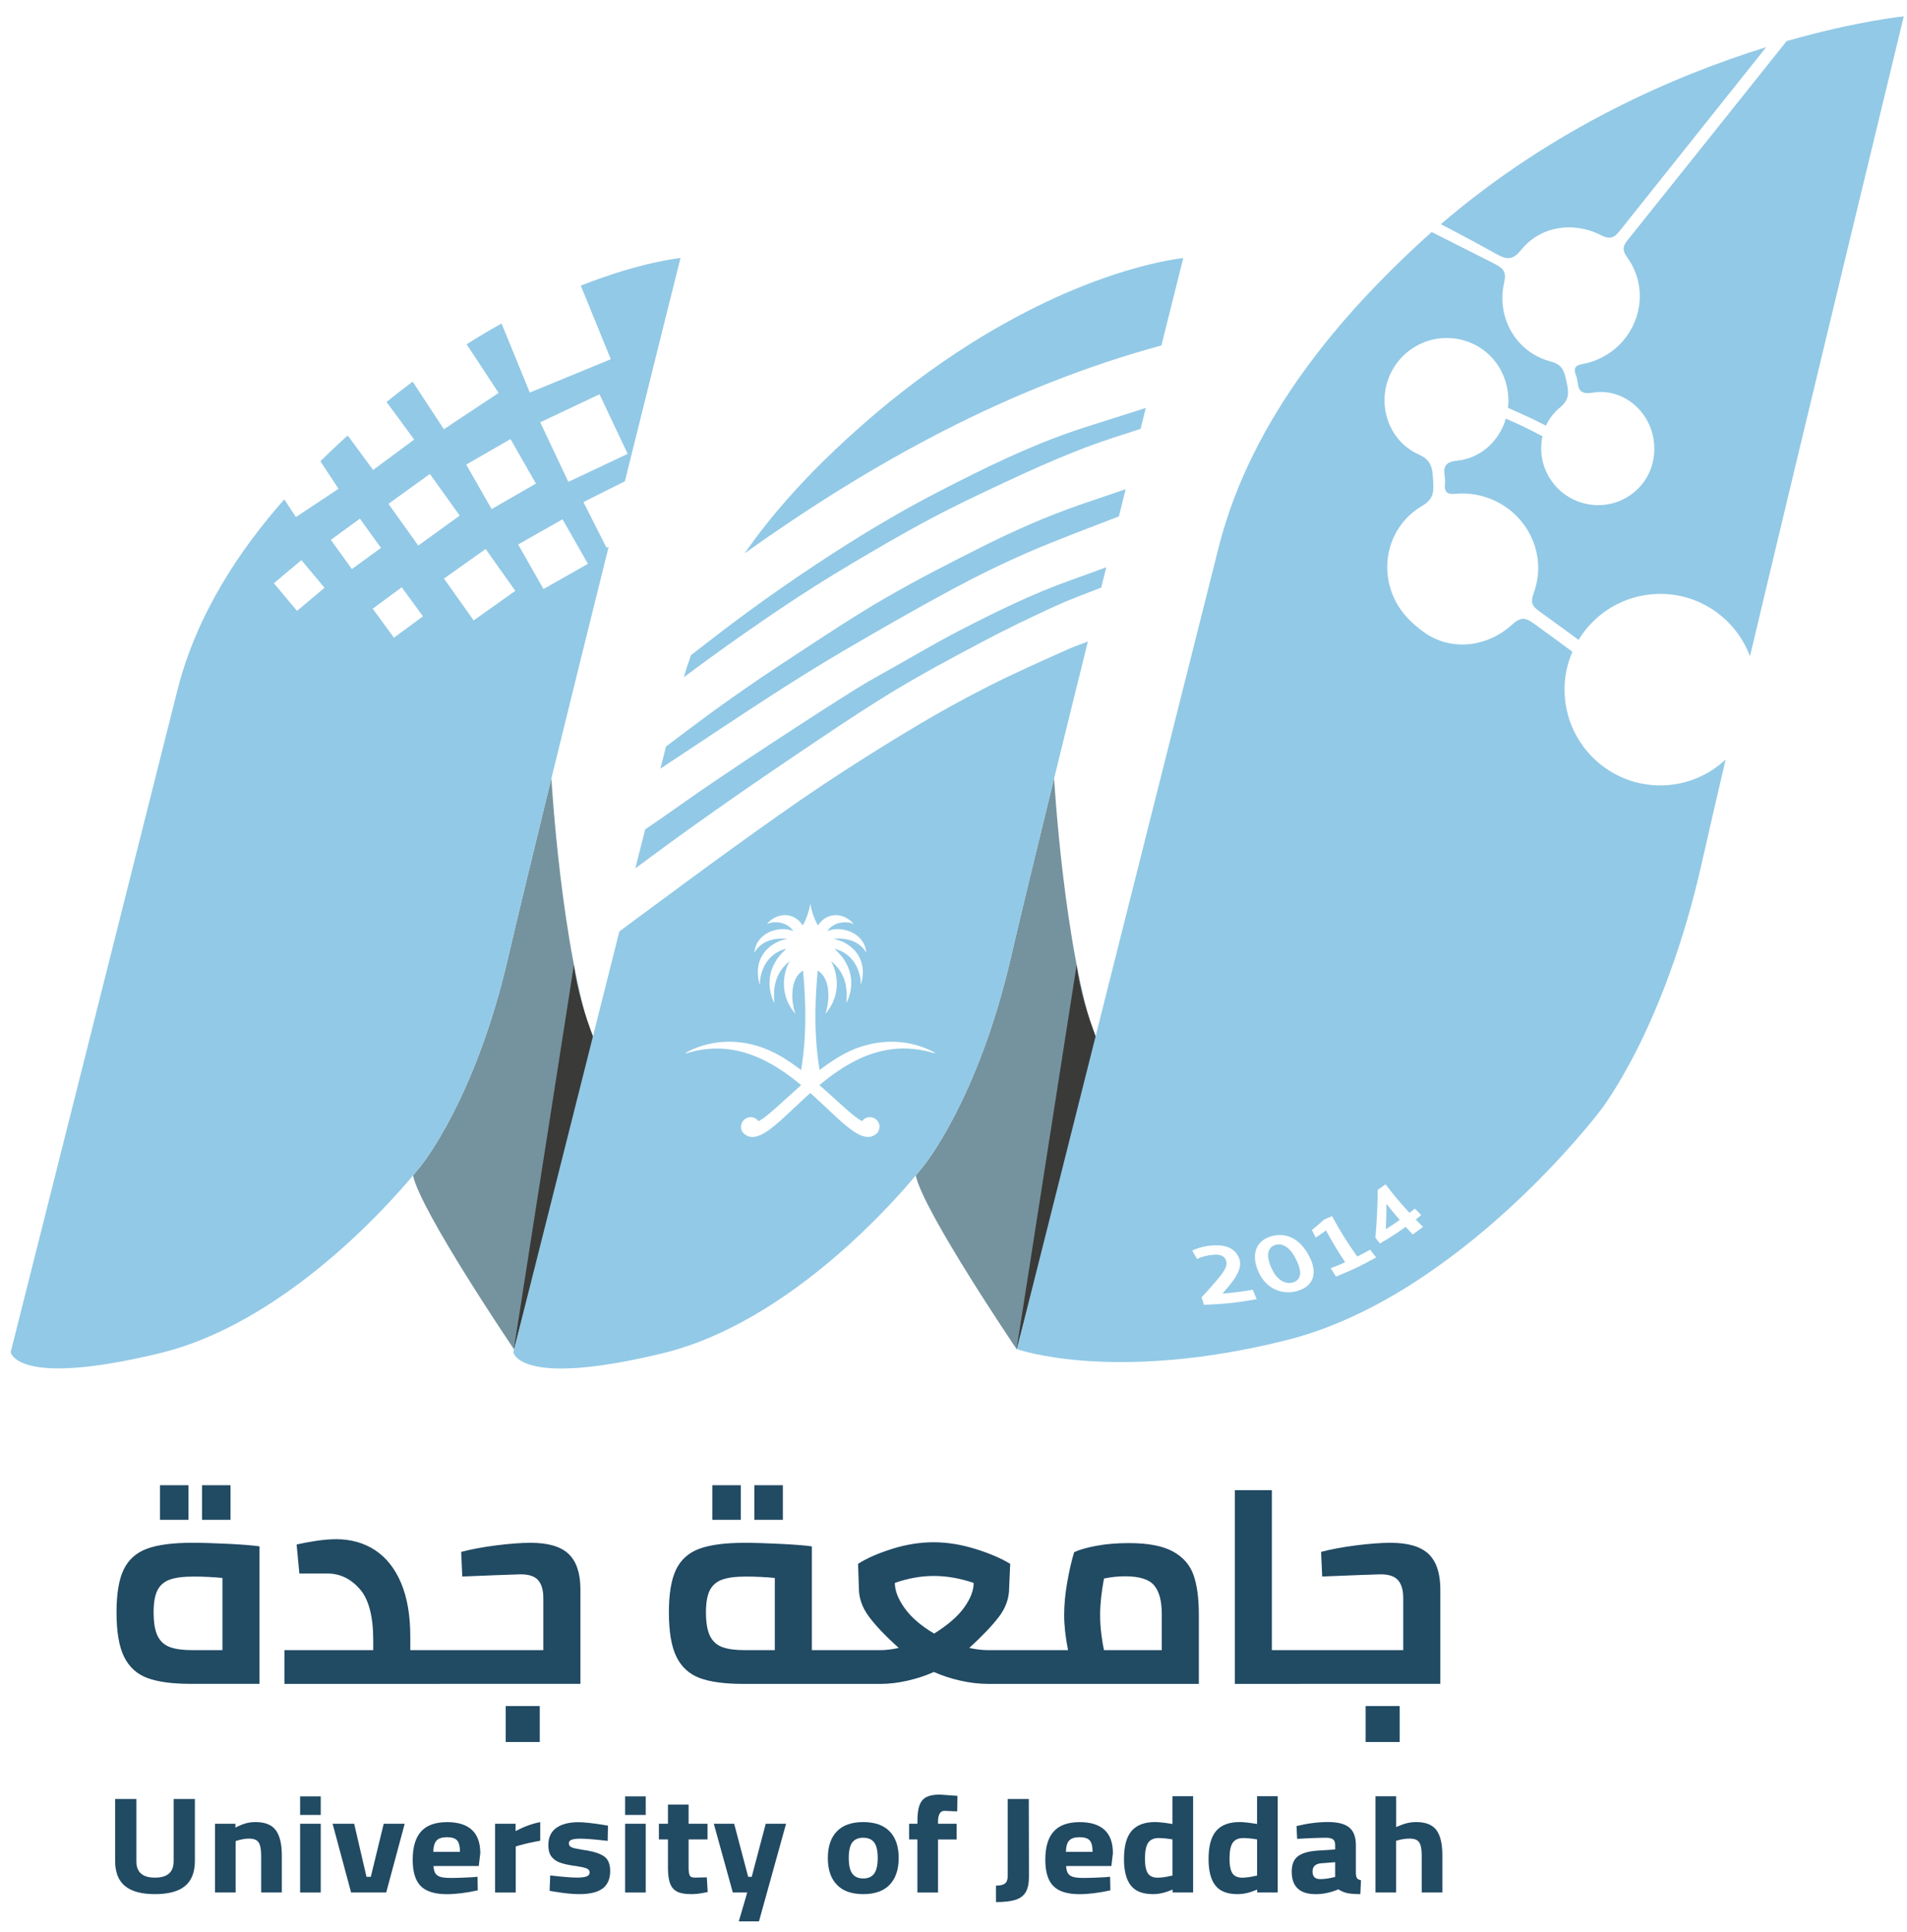 <svg width="78" height="79" viewBox="0 0 78 79" fill="none" xmlns="http://www.w3.org/2000/svg">
<path d="M44.843 42.598L41.593 55.165H41.581C41.581 55.165 37.77 49.538 37.456 48.065C37.683 47.796 37.803 47.637 37.803 47.637C37.803 47.637 40.009 44.931 41.341 39.176C41.689 37.666 42.342 34.978 43.112 31.831C43.112 31.828 43.115 31.825 43.115 31.818C43.115 31.817 43.514 38.824 44.843 42.598Z" fill="#75939E"/>
<path d="M44.866 42.505L41.595 55.15L41.58 55.165L44.036 39.46C44.15 40.402 44.459 41.45 44.866 42.505Z" fill="#3A3A38"/>
<path d="M24.281 42.598L21.031 55.165H21.019C21.019 55.165 17.207 49.538 16.893 48.065C17.121 47.796 17.241 47.637 17.241 47.637C17.241 47.637 19.447 44.931 20.779 39.176C21.127 37.666 21.78 34.978 22.55 31.831C22.55 31.828 22.553 31.825 22.553 31.818C22.553 31.817 22.952 38.824 24.281 42.598Z" fill="#75939E"/>
<path d="M24.304 42.505L21.033 55.15L21.017 55.165L23.474 39.46C23.586 40.402 23.897 41.45 24.304 42.505Z" fill="#3A3A38"/>
<path d="M19.085 14.079C18.55 14.415 18.002 14.784 17.44 15.188C18.004 14.784 18.552 14.416 19.085 14.079Z" fill="#92C9E6"/>
<path d="M23.247 19.703L22.096 17.267L24.521 16.122L25.673 18.558L23.247 19.703ZM24.047 23.055L22.23 24.086L21.193 22.263L23.009 21.233L24.047 23.055ZM19.373 25.368L18.159 23.657L19.863 22.449L21.078 24.16L19.373 25.368ZM16.113 26.076L15.244 24.889L16.431 24.014L17.3 25.201L16.113 26.076ZM14.394 23.27L13.532 22.075L14.72 21.208L15.583 22.403L14.394 23.27ZM12.149 24.978L11.202 23.848L12.327 22.902L13.274 24.034L12.149 24.978ZM17.583 19.379L18.803 21.083L17.108 22.308L15.889 20.603L17.583 19.379ZM20.881 17.953L21.92 19.773L20.109 20.817L19.069 18.997L20.881 17.953ZM23.756 11.679L24.983 14.688L21.669 16.052L20.515 13.229C20.053 13.483 19.576 13.768 19.086 14.078L20.395 16.066L18.156 17.551L16.877 15.604C16.528 15.867 16.171 16.146 15.811 16.436C15.29 16.864 14.757 17.317 14.222 17.806C14.757 17.318 15.29 16.864 15.811 16.436L16.941 17.973L15.261 19.217L14.222 17.806C14.169 17.852 14.117 17.9 14.063 17.949C13.755 18.231 13.433 18.535 13.105 18.86C12.985 18.978 12.863 19.1 12.74 19.225C12.862 19.1 12.985 18.978 13.105 18.86L13.846 19.987L12.104 21.143L11.627 20.42C11.751 20.278 11.876 20.139 11.999 20.004C11.874 20.139 11.751 20.278 11.627 20.42C9.832 22.454 8.069 25.063 7.273 28.155L0.437 55.287C0.437 55.287 0.645 56.756 6.538 55.331C12.432 53.902 17.243 47.635 17.243 47.635C17.243 47.635 19.448 44.929 20.78 39.174C21.456 36.246 23.272 28.882 24.894 22.358L24.809 22.4L23.863 20.529L25.559 19.68C26.823 14.58 27.834 10.551 27.834 10.551C27.834 10.551 26.258 10.693 23.756 11.679Z" fill="#92C9E6"/>
<path d="M52.623 50.992C52.477 50.892 52.33 50.861 52.181 50.899C52.032 50.938 51.933 51.03 51.888 51.18C51.844 51.331 51.871 51.538 51.984 51.802C52.095 52.065 52.233 52.25 52.394 52.353C52.554 52.456 52.717 52.484 52.879 52.439C53.04 52.395 53.137 52.293 53.17 52.141C53.202 51.987 53.151 51.783 53.026 51.526C52.902 51.269 52.771 51.092 52.623 50.992Z" fill="#92C9E6"/>
<path d="M61.191 10.379C61.583 10.591 61.843 10.688 62.217 10.219C62.987 9.258 64.339 9.033 65.477 9.613C65.873 9.817 66.038 9.712 66.27 9.416C68.26 6.92 70.25 4.422 72.239 1.929C68.528 3.081 63.522 5.227 58.932 9.168C58.808 9.275 58.681 9.382 58.56 9.492L58.932 9.168C59.582 9.501 60.334 9.903 61.191 10.379Z" fill="#92C9E6"/>
<path d="M66.557 10.525C67.704 12.123 66.836 14.353 64.911 14.846C64.643 14.914 64.273 14.894 64.466 15.362C64.596 15.679 64.425 16.178 65.137 16.057C66.261 15.866 67.31 16.648 67.587 17.737C67.874 18.861 67.358 19.971 66.332 20.446C65.291 20.923 64.054 20.567 63.421 19.606C63.069 19.073 62.959 18.43 63.092 17.84C62.331 17.439 61.96 17.278 61.593 17.118C61.329 18.017 60.582 18.735 59.608 18.835C58.821 18.915 59.148 19.392 59.103 19.765C59.037 20.313 59.422 20.187 59.724 20.179C61.901 20.131 63.472 22.229 62.73 24.256C62.581 24.662 62.687 24.799 62.984 25.013C63.694 25.524 64.184 25.882 64.566 26.164C65.237 25.061 66.44 24.314 67.826 24.285C69.535 24.248 71.012 25.317 71.577 26.835C74.115 16.148 77.868 0.669 77.868 0.669C77.868 0.669 75.956 0.857 73.077 1.681C70.917 4.385 68.757 7.092 66.594 9.792C66.386 10.055 66.326 10.201 66.557 10.525Z" fill="#92C9E6"/>
<path d="M57.782 50.477C57.665 50.354 57.606 50.291 57.494 50.166C57.089 50.454 56.88 50.589 56.442 50.846C56.368 50.753 56.331 50.705 56.257 50.609C56.322 49.825 56.34 49.433 56.354 48.652C56.482 48.563 56.547 48.518 56.672 48.426C57.038 48.905 57.234 49.139 57.65 49.591C57.739 49.524 57.783 49.49 57.871 49.42C57.973 49.528 58.025 49.582 58.132 49.688C58.042 49.759 57.998 49.795 57.907 49.864C58.024 49.986 58.082 50.046 58.202 50.166C58.038 50.292 57.953 50.354 57.782 50.477ZM54.645 52.199C54.557 52.062 54.514 51.994 54.429 51.857C54.67 51.764 54.788 51.717 55.021 51.615C54.682 51.102 54.525 50.84 54.237 50.312C54.072 50.432 53.987 50.491 53.815 50.605C53.752 50.481 53.721 50.42 53.659 50.297C53.86 50.132 53.958 50.047 54.148 49.875C54.283 49.816 54.349 49.787 54.482 49.724C54.853 50.4 55.059 50.733 55.514 51.381C55.728 51.272 55.834 51.216 56.042 51.099C56.139 51.227 56.187 51.292 56.287 51.418C55.66 51.763 55.332 51.921 54.645 52.199ZM53.696 52.249C53.656 52.374 53.584 52.482 53.478 52.574C53.371 52.667 53.233 52.738 53.062 52.787C52.891 52.836 52.721 52.852 52.558 52.835C52.394 52.819 52.238 52.772 52.095 52.696C51.952 52.621 51.822 52.516 51.71 52.383C51.597 52.251 51.505 52.096 51.436 51.914C51.365 51.734 51.331 51.566 51.329 51.413C51.328 51.261 51.355 51.125 51.411 51.008C51.466 50.891 51.548 50.794 51.656 50.714C51.762 50.636 51.893 50.577 52.044 50.538C52.196 50.5 52.343 50.491 52.484 50.506C52.626 50.523 52.76 50.566 52.886 50.636C53.014 50.705 53.133 50.799 53.244 50.92C53.356 51.041 53.455 51.185 53.544 51.356C53.633 51.527 53.692 51.686 53.716 51.837C53.742 51.988 53.736 52.126 53.696 52.249ZM49.244 53.355C49.204 53.232 49.186 53.17 49.147 53.047C49.377 52.799 49.489 52.675 49.708 52.42C49.792 52.322 49.865 52.233 49.928 52.154C49.989 52.074 50.042 52 50.08 51.932C50.12 51.864 50.147 51.798 50.159 51.738C50.171 51.678 50.168 51.615 50.15 51.552C50.123 51.462 50.07 51.396 49.986 51.353C49.905 51.31 49.794 51.295 49.654 51.304C49.521 51.313 49.398 51.333 49.283 51.362C49.167 51.392 49.061 51.43 48.965 51.48C48.882 51.342 48.842 51.275 48.765 51.136C48.807 51.113 48.859 51.091 48.921 51.068C48.982 51.045 49.049 51.024 49.119 51.005C49.19 50.985 49.264 50.97 49.34 50.956C49.415 50.942 49.491 50.933 49.568 50.928C49.894 50.907 50.144 50.941 50.327 51.042C50.51 51.144 50.633 51.29 50.696 51.486C50.726 51.577 50.733 51.67 50.718 51.766C50.703 51.861 50.672 51.958 50.624 52.057C50.576 52.156 50.518 52.254 50.445 52.353C50.373 52.451 50.296 52.55 50.216 52.645C50.131 52.745 50.09 52.796 50.003 52.896C50.505 52.852 50.753 52.819 51.239 52.738C51.302 52.892 51.334 52.97 51.402 53.124C50.562 53.269 50.13 53.317 49.244 53.355ZM63.994 28.281C63.98 27.702 64.096 27.151 64.315 26.65C63.944 26.374 63.463 26.022 62.753 25.507C62.42 25.266 62.216 25.202 61.857 25.532C60.825 26.479 59.334 26.639 58.239 25.849C57.708 25.466 57.354 25.081 57.115 24.643C56.348 23.233 56.792 21.493 58.167 20.687C58.683 20.385 58.638 20.05 58.615 19.608C58.59 19.158 58.553 18.816 58.031 18.584C56.89 18.075 56.374 16.759 56.752 15.59C57.138 14.392 58.341 13.652 59.576 13.853C60.8 14.051 61.67 15.072 61.697 16.343C61.7 16.455 61.692 16.566 61.68 16.675C62.162 16.896 62.501 17.03 63.235 17.405C63.363 17.124 63.557 16.869 63.811 16.66C64.213 16.327 64.162 16.018 64.074 15.617C63.988 15.222 63.942 14.915 63.417 14.778C62.009 14.407 61.195 12.984 61.523 11.555C61.624 11.111 61.483 10.965 61.124 10.783C60.876 10.66 59.678 10.056 58.558 9.488C58.344 9.678 58.135 9.869 57.924 10.064C55.084 12.711 51.203 16.948 49.836 22.417L41.592 55.165C41.592 55.165 45.53 56.572 52.615 54.8C59.701 53.027 65.439 45.433 65.439 45.433C65.439 45.433 68.072 42.153 69.624 35.211C69.848 34.207 70.18 32.778 70.582 31.056C69.903 31.694 68.995 32.091 67.991 32.114C65.832 32.16 64.042 30.442 63.994 28.281Z" fill="#92C9E6"/>
<path d="M56.684 50.262C56.916 50.114 57.03 50.038 57.252 49.881C57.027 49.623 56.918 49.49 56.709 49.224C56.707 49.639 56.701 49.846 56.684 50.262Z" fill="#92C9E6"/>
<path d="M55.857 69.76H57.249V71.23H55.857V69.76ZM56.875 63.084C57.583 63.084 58.099 63.233 58.419 63.53C58.74 63.829 58.905 64.302 58.912 64.95V68.852H53.131V67.473H57.395V65.346C57.395 65.022 57.326 64.779 57.186 64.616C57.046 64.454 56.807 64.373 56.467 64.373C55.772 64.396 55.17 64.417 54.657 64.44L54.08 64.463L54.035 63.456C54.428 63.352 54.902 63.262 55.461 63.19C56.019 63.12 56.491 63.084 56.875 63.084ZM53.131 67.474V68.854H50.507V60.934H52.022V67.473H53.131V67.474ZM44.997 66.037C44.997 66.294 45.014 66.556 45.048 66.824C45.081 67.092 45.117 67.309 45.155 67.474H47.519V65.993C47.519 65.464 47.416 65.076 47.208 64.827C47 64.577 46.603 64.454 46.015 64.454C45.728 64.454 45.442 64.485 45.155 64.545C45.049 65.109 44.997 65.608 44.997 66.037ZM46.173 63.096C46.95 63.096 47.549 63.208 47.966 63.435C48.385 63.661 48.668 63.981 48.815 64.396C48.962 64.81 49.035 65.353 49.035 66.025V68.854H41.92V67.474H43.685C43.578 66.932 43.526 66.452 43.526 66.037C43.526 65.623 43.568 65.178 43.651 64.702C43.734 64.226 43.828 63.817 43.934 63.469C44.138 63.37 44.439 63.284 44.84 63.208C45.237 63.133 45.682 63.096 46.173 63.096ZM38.209 66.795C38.766 66.448 39.176 66.093 39.436 65.731C39.696 65.369 39.825 65.033 39.825 64.724C39.267 64.536 38.724 64.44 38.196 64.44C37.676 64.44 37.144 64.534 36.601 64.724C36.601 65.041 36.736 65.387 37.007 65.765C37.281 66.142 37.68 66.485 38.209 66.795ZM41.92 67.474V68.854H40.438C40.061 68.854 39.679 68.811 39.29 68.723C38.901 68.637 38.538 68.518 38.198 68.367C37.857 68.518 37.499 68.637 37.117 68.723C36.735 68.809 36.371 68.854 36.025 68.854H34.385V67.474H35.991C36.225 67.474 36.481 67.445 36.759 67.383C36.223 66.901 35.818 66.475 35.543 66.105C35.267 65.736 35.13 65.347 35.13 64.939L35.096 63.944C35.45 63.718 35.914 63.515 36.488 63.333C37.061 63.153 37.626 63.062 38.185 63.062C38.735 63.062 39.303 63.153 39.889 63.333C40.472 63.515 40.95 63.718 41.319 63.944L41.275 64.939C41.275 65.354 41.136 65.743 40.862 66.105C40.586 66.467 40.181 66.894 39.645 67.383C39.924 67.443 40.184 67.474 40.426 67.474H41.92ZM30.855 60.73H32.021V62.144H30.855V60.73ZM29.135 60.73H30.301V62.144H29.135V60.73ZM28.875 65.923C28.875 66.345 28.93 66.669 29.039 66.891C29.149 67.114 29.317 67.266 29.543 67.349C29.769 67.433 30.079 67.474 30.47 67.474H31.691V64.522C31.314 64.485 30.918 64.465 30.504 64.465C30.09 64.465 29.766 64.507 29.537 64.59C29.307 64.673 29.14 64.818 29.033 65.025C28.928 65.232 28.875 65.532 28.875 65.923ZM34.385 67.474V68.854H30.392C29.645 68.854 29.056 68.774 28.627 68.617C28.197 68.458 27.878 68.17 27.67 67.751C27.462 67.332 27.359 66.724 27.359 65.925C27.359 65.163 27.458 64.581 27.653 64.177C27.849 63.773 28.166 63.49 28.604 63.328C29.041 63.167 29.655 63.085 30.447 63.085C30.869 63.085 31.374 63.1 31.962 63.13C32.551 63.161 32.965 63.194 33.207 63.231V67.474H34.385ZM20.685 69.76H22.077V71.23H20.685V69.76ZM21.703 63.084C22.411 63.084 22.927 63.233 23.247 63.53C23.568 63.829 23.733 64.302 23.74 64.95V68.852H17.957V67.473H22.223V65.346C22.223 65.022 22.154 64.779 22.014 64.616C21.874 64.454 21.635 64.373 21.295 64.373C20.6 64.396 19.998 64.417 19.485 64.44L18.908 64.463L18.863 63.456C19.256 63.352 19.73 63.262 20.288 63.19C20.846 63.12 21.318 63.084 21.703 63.084ZM17.957 67.474V68.854H11.634V67.474H15.266V67.068C15.266 66.087 15.081 65.387 14.711 64.969C14.342 64.55 13.9 64.34 13.387 64.34H12.244L12.132 63.153C12.366 63.1 12.631 63.051 12.929 63.005C13.227 62.96 13.501 62.937 13.75 62.937C14.354 62.937 14.884 63.087 15.339 63.384C15.795 63.683 16.15 64.129 16.404 64.725C16.656 65.321 16.782 66.053 16.782 66.92V67.474H17.957ZM8.263 60.73H9.429V62.144H8.263V60.73ZM6.543 60.73H7.709V62.144H6.543V60.73ZM6.283 65.923C6.283 66.345 6.338 66.669 6.446 66.891C6.555 67.114 6.723 67.266 6.95 67.349C7.176 67.433 7.486 67.474 7.877 67.474H9.098V64.522C8.721 64.485 8.325 64.465 7.911 64.465C7.496 64.465 7.173 64.507 6.943 64.59C6.712 64.673 6.545 64.818 6.44 65.025C6.335 65.232 6.283 65.532 6.283 65.923ZM7.855 63.084C8.277 63.084 8.782 63.099 9.37 63.128C9.959 63.159 10.373 63.193 10.615 63.23V68.852H7.798C7.051 68.852 6.463 68.772 6.033 68.615C5.604 68.457 5.285 68.169 5.077 67.75C4.869 67.331 4.766 66.723 4.766 65.923C4.766 65.161 4.864 64.579 5.06 64.175C5.256 63.772 5.573 63.489 6.01 63.327C6.449 63.165 7.064 63.084 7.855 63.084Z" fill="#214A63"/>
<path d="M44.313 17.492C42.225 18.168 40.269 19.135 38.329 20.136C36.613 21.023 34.965 22.027 33.358 23.093C32.403 23.726 31.457 24.382 30.532 25.061C29.766 25.623 29.015 26.205 28.265 26.787C28.157 27.084 28.057 27.386 27.966 27.694C28.54 27.268 29.115 26.843 29.697 26.428C30.681 25.732 31.673 25.044 32.683 24.385C33.609 23.781 34.554 23.208 35.506 22.651C36.49 22.073 37.482 21.506 38.495 20.984C39.619 20.407 40.767 19.872 41.917 19.344C42.736 18.97 43.571 18.613 44.415 18.291C45.151 18.012 45.904 17.781 46.652 17.536C46.725 17.245 46.796 16.96 46.865 16.682C46.015 16.954 45.162 17.218 44.313 17.492Z" fill="#92C9E6"/>
<path d="M44.19 20.633C42.805 21.114 41.464 21.705 40.155 22.364C38.808 23.04 37.462 23.726 36.162 24.483C34.888 25.221 33.664 26.04 32.432 26.846C31.516 27.443 30.605 28.058 29.712 28.694C28.875 29.287 28.061 29.91 27.241 30.523L27.013 31.429C28.482 30.459 29.946 29.476 31.425 28.518C32.412 27.881 33.41 27.251 34.426 26.656C35.911 25.786 37.405 24.928 38.92 24.112C39.956 23.553 41.016 23.034 42.097 22.566C43.303 22.046 44.538 21.591 45.764 21.115C45.856 20.739 45.949 20.37 46.041 20.003C45.425 20.214 44.806 20.421 44.19 20.633Z" fill="#92C9E6"/>
<path d="M47.504 14.124C48.048 11.943 48.397 10.553 48.397 10.553C48.397 10.553 46.825 10.693 44.322 11.68C43.364 12.06 42.273 12.561 41.081 13.232C40.619 13.486 40.141 13.771 39.651 14.081C38.94 14.529 38.202 15.036 37.442 15.607C37.094 15.87 36.736 16.149 36.376 16.439C35.855 16.865 35.323 17.32 34.787 17.809C34.734 17.855 34.682 17.903 34.628 17.952C34.32 18.234 33.998 18.538 33.67 18.863C33.187 19.337 32.689 19.857 32.192 20.423C31.6 21.094 31.012 21.829 30.461 22.622C35.697 18.889 41.259 15.83 47.504 14.124Z" fill="#92C9E6"/>
<path d="M38.221 43.068C38.008 43.002 37.802 42.954 37.599 42.922C36.975 42.822 36.393 42.876 35.852 43.03C35.59 43.104 35.34 43.202 35.096 43.319C34.933 43.398 34.774 43.482 34.62 43.575C34.505 43.644 34.391 43.717 34.28 43.792C34.012 43.972 33.758 44.168 33.516 44.37C33.79 44.607 34.046 44.842 34.28 45.055C34.4 45.164 34.514 45.267 34.62 45.36C34.8 45.518 34.961 45.651 35.096 45.743C35.155 45.783 35.21 45.819 35.259 45.843C35.347 45.723 35.5 45.654 35.667 45.689C35.737 45.705 35.801 45.74 35.852 45.788C35.908 45.84 35.948 45.906 35.965 45.982C35.994 46.111 35.937 46.273 35.888 46.322C35.877 46.334 35.865 46.344 35.852 46.353C35.637 46.541 35.387 46.522 35.096 46.37C34.948 46.291 34.79 46.178 34.62 46.04C34.511 45.951 34.397 45.851 34.28 45.745C33.992 45.484 33.678 45.178 33.334 44.864C33.271 44.807 33.208 44.748 33.144 44.691C33.079 44.75 33.014 44.807 32.951 44.865C32.193 45.558 31.576 46.214 31.08 46.422C30.82 46.532 30.593 46.519 30.398 46.324C30.324 46.251 30.291 46.113 30.321 45.983C30.353 45.839 30.472 45.723 30.618 45.691C30.786 45.655 30.938 45.723 31.026 45.845C31.043 45.836 31.061 45.825 31.08 45.816C31.448 45.603 32.053 44.995 32.769 44.371C32.263 43.949 31.699 43.55 31.08 43.272C30.638 43.073 30.165 42.933 29.66 42.889C29.198 42.849 28.71 42.888 28.194 43.034C28.151 43.047 28.108 43.059 28.063 43.073C28.048 43.077 28.035 43.056 28.051 43.047C28.088 43.025 28.137 42.999 28.194 42.97C28.476 42.83 28.989 42.628 29.66 42.599C30.077 42.58 30.556 42.629 31.08 42.8C31.142 42.82 31.201 42.842 31.265 42.865C31.771 43.056 32.283 43.384 32.768 43.755C33.05 42.052 32.913 40.472 32.846 39.694C32.846 39.689 32.84 39.688 32.837 39.691C32.235 40.07 32.403 41.131 32.531 41.434C32.534 41.44 32.524 41.445 32.52 41.439C31.768 40.552 32.135 39.571 32.29 39.323C32.293 39.317 32.286 39.312 32.281 39.315C31.608 39.862 31.639 40.586 31.674 40.991C31.674 40.997 31.667 41 31.663 40.994C31.391 40.458 31.308 39.549 32.146 38.812C32.15 38.807 32.146 38.799 32.139 38.801C31.391 38.981 31.088 39.691 31.081 40.219C31.081 40.228 31.08 40.238 31.08 40.245C31.08 40.252 31.071 40.253 31.068 40.247C30.96 39.851 30.983 39.531 31.08 39.272C31.297 38.69 31.884 38.436 32.17 38.401C32.176 38.399 32.175 38.39 32.169 38.388C31.611 38.336 31.274 38.51 31.08 38.679C30.96 38.784 30.895 38.887 30.87 38.936C30.867 38.943 30.858 38.938 30.858 38.932C30.88 38.719 30.961 38.542 31.08 38.402C31.411 38.008 32.032 37.898 32.432 38.068C32.438 38.071 32.443 38.065 32.44 38.059C32.179 37.686 31.66 37.647 31.386 37.778C31.38 37.781 31.376 37.774 31.38 37.769C31.791 37.298 32.469 37.287 32.829 37.832C32.832 37.835 32.837 37.835 32.839 37.832C32.877 37.763 32.916 37.686 32.951 37.604C33.034 37.413 33.102 37.196 33.139 36.982C33.14 36.974 33.148 36.974 33.15 36.982C33.185 37.195 33.253 37.412 33.336 37.601C33.371 37.684 33.41 37.761 33.45 37.832C33.453 37.835 33.458 37.835 33.461 37.832C33.667 37.52 33.978 37.39 34.282 37.426C34.399 37.44 34.514 37.476 34.622 37.536C34.725 37.593 34.822 37.67 34.908 37.769C34.913 37.774 34.907 37.781 34.902 37.778C34.824 37.741 34.727 37.718 34.622 37.712C34.513 37.706 34.395 37.718 34.282 37.752C34.117 37.803 33.96 37.9 33.849 38.059C33.846 38.063 33.85 38.071 33.855 38.068C33.981 38.016 34.127 37.989 34.282 37.991C34.394 37.992 34.51 38.009 34.622 38.04C34.796 38.088 34.962 38.172 35.098 38.291C35.275 38.445 35.401 38.659 35.429 38.933C35.429 38.94 35.421 38.943 35.418 38.938C35.386 38.876 35.29 38.725 35.099 38.596C34.981 38.516 34.825 38.445 34.623 38.408C34.522 38.39 34.409 38.377 34.283 38.38C34.231 38.38 34.177 38.383 34.121 38.39C34.114 38.39 34.112 38.4 34.12 38.402C34.168 38.408 34.223 38.42 34.283 38.439C34.386 38.47 34.505 38.519 34.623 38.591C34.799 38.696 34.973 38.847 35.099 39.05C35.278 39.337 35.363 39.73 35.221 40.248C35.219 40.255 35.21 40.255 35.21 40.247C35.212 40.065 35.176 39.86 35.099 39.662C35.007 39.42 34.851 39.189 34.623 39.021C34.523 38.947 34.411 38.886 34.283 38.841C34.242 38.827 34.197 38.813 34.152 38.802C34.146 38.801 34.143 38.809 34.148 38.813C34.195 38.856 34.242 38.899 34.283 38.943C34.431 39.093 34.542 39.251 34.623 39.409C34.928 39.994 34.83 40.596 34.628 40.994C34.627 40.995 34.625 40.995 34.623 40.995C34.62 40.997 34.616 40.995 34.616 40.991C34.619 40.963 34.62 40.932 34.623 40.9C34.633 40.781 34.636 40.643 34.623 40.493C34.6 40.21 34.516 39.89 34.283 39.592C34.208 39.497 34.12 39.403 34.011 39.315C34.006 39.312 33.998 39.317 34.001 39.323C34.155 39.571 34.523 40.552 33.772 41.439C33.767 41.444 33.758 41.44 33.761 41.434C33.887 41.131 34.057 40.071 33.453 39.691C33.448 39.688 33.444 39.691 33.444 39.694C33.379 40.47 33.242 42.052 33.522 43.755C33.77 43.566 34.026 43.387 34.283 43.233C34.397 43.165 34.511 43.102 34.623 43.044C34.757 42.976 34.89 42.916 35.024 42.865C35.05 42.856 35.075 42.848 35.099 42.839C35.363 42.745 35.615 42.682 35.855 42.643C36.568 42.531 37.171 42.634 37.602 42.771C37.901 42.867 38.119 42.977 38.236 43.045C38.249 43.051 38.238 43.074 38.221 43.068ZM43.625 26.575C42.579 27.043 41.529 27.506 40.503 28.024C39.454 28.554 38.421 29.122 37.411 29.726C36.15 30.482 34.902 31.266 33.675 32.08C32.446 32.9 31.238 33.764 30.039 34.627C28.654 35.625 27.284 36.645 25.91 37.658C25.718 37.8 25.525 37.943 25.333 38.088L20.997 55.291C20.997 55.291 21.205 56.76 27.099 55.336C32.993 53.907 37.803 47.639 37.803 47.639C37.803 47.639 40.009 44.933 41.341 39.178C41.886 36.82 43.169 31.587 44.495 26.233C44.202 26.338 43.908 26.447 43.625 26.575Z" fill="#92C9E6"/>
<path d="M43.813 23.716C42.214 24.285 40.697 25.032 39.196 25.809C38.309 26.268 37.445 26.778 36.573 27.271C36.043 27.57 35.504 27.862 34.987 28.187C33.964 28.828 32.949 29.481 31.939 30.143C30.977 30.77 30.022 31.407 29.07 32.053C28.371 32.527 27.683 33.021 26.985 33.505C26.788 33.64 26.588 33.777 26.389 33.913L25.987 35.505C26.779 34.918 27.573 34.333 28.376 33.762C29.614 32.878 30.867 32.008 32.129 31.156C33.532 30.211 34.928 29.253 36.371 28.369C37.609 27.608 38.898 26.923 40.183 26.241C41.164 25.72 42.168 25.239 43.178 24.776C43.786 24.499 44.419 24.271 45.043 24.026C45.112 23.747 45.182 23.47 45.249 23.193C44.77 23.372 44.293 23.549 43.813 23.716Z" fill="#92C9E6"/>
<path d="M5.112 77.119C4.843 76.897 4.709 76.555 4.709 76.09V73.56H5.577V76.107C5.577 76.554 5.832 76.776 6.34 76.776C6.848 76.776 7.102 76.552 7.102 76.107V73.56H7.971V76.09C7.971 76.555 7.837 76.899 7.567 77.119C7.298 77.341 6.888 77.45 6.338 77.45C5.79 77.45 5.38 77.339 5.112 77.119Z" fill="#214A63"/>
<path d="M8.791 74.572H9.629V74.729C9.789 74.648 9.931 74.589 10.054 74.555C10.177 74.521 10.311 74.504 10.455 74.504C10.841 74.504 11.115 74.615 11.28 74.835C11.443 75.057 11.527 75.398 11.527 75.858V77.383H10.683V75.881C10.683 75.622 10.647 75.441 10.579 75.336C10.51 75.231 10.379 75.179 10.185 75.179C10.046 75.179 9.889 75.205 9.712 75.257L9.637 75.281V77.383H8.793V74.572H8.791Z" fill="#214A63"/>
<path d="M12.275 74.572H13.119V77.384H12.275V74.572ZM12.275 73.453H13.119V74.212H12.275V73.453Z" fill="#214A63"/>
<path d="M13.604 74.572H14.486L14.99 76.742H15.167L15.695 74.572H16.553L15.797 77.382H14.36L13.604 74.572Z" fill="#214A63"/>
<path d="M18.814 75.724C18.814 75.499 18.775 75.342 18.697 75.254C18.618 75.166 18.481 75.122 18.284 75.122C18.082 75.122 17.939 75.168 17.856 75.259C17.771 75.351 17.728 75.505 17.723 75.722H18.814V75.724ZM17.207 77.119C16.989 76.897 16.88 76.54 16.88 76.046C16.88 75.528 16.994 75.142 17.223 74.888C17.451 74.634 17.808 74.506 18.29 74.506C18.735 74.506 19.073 74.612 19.302 74.823C19.531 75.036 19.645 75.353 19.645 75.776L19.582 76.3H17.73C17.737 76.431 17.764 76.531 17.808 76.6C17.853 76.67 17.924 76.719 18.022 76.747C18.121 76.774 18.258 76.788 18.435 76.788C18.573 76.788 18.74 76.785 18.932 76.777C19.125 76.77 19.267 76.762 19.354 76.756L19.53 76.739L19.542 77.295C19.068 77.4 18.643 77.452 18.27 77.452C17.78 77.45 17.426 77.34 17.207 77.119Z" fill="#214A63"/>
<path d="M20.25 74.572H21.088V74.871C21.45 74.683 21.786 74.561 22.097 74.506V75.265C21.781 75.322 21.49 75.387 21.221 75.462L21.095 75.501V77.384H20.25V74.572Z" fill="#214A63"/>
<path d="M22.682 77.349L22.48 77.315L22.505 76.685C23.013 76.745 23.383 76.774 23.614 76.774C23.77 76.774 23.893 76.759 23.982 76.73C24.073 76.699 24.117 76.643 24.117 76.56C24.117 76.485 24.074 76.431 23.988 76.397C23.902 76.363 23.759 76.331 23.557 76.301C23.482 76.294 23.429 76.286 23.4 76.28C23.191 76.246 23.018 76.204 22.883 76.153C22.747 76.103 22.639 76.023 22.554 75.912C22.47 75.801 22.428 75.647 22.428 75.448C22.428 75.129 22.538 74.894 22.756 74.74C22.975 74.586 23.275 74.509 23.657 74.509C23.884 74.509 24.218 74.544 24.66 74.615L24.867 74.649L24.855 75.273C24.347 75.213 23.971 75.182 23.728 75.182C23.585 75.182 23.472 75.196 23.391 75.222C23.309 75.248 23.267 75.299 23.267 75.374C23.267 75.453 23.309 75.508 23.394 75.541C23.477 75.573 23.614 75.604 23.803 75.633L24.024 75.667C24.359 75.727 24.6 75.816 24.743 75.933C24.886 76.052 24.957 76.241 24.957 76.505C24.957 76.828 24.854 77.065 24.649 77.219C24.442 77.373 24.125 77.45 23.697 77.45C23.42 77.45 23.081 77.416 22.682 77.349Z" fill="#214A63"/>
<path d="M25.568 74.572H26.412V77.384H25.568V74.572ZM25.568 73.453H26.412V74.212H25.568V73.453Z" fill="#214A63"/>
<path d="M27.698 77.349C27.564 77.281 27.467 77.171 27.409 77.017C27.35 76.863 27.321 76.652 27.321 76.381V75.213H26.95V74.572H27.321V73.79H28.165V74.572H28.939V75.213H28.165V76.364C28.165 76.511 28.18 76.617 28.209 76.682C28.239 76.746 28.312 76.779 28.43 76.774L28.909 76.763L28.947 77.365C28.779 77.399 28.648 77.422 28.553 77.433C28.459 77.444 28.363 77.45 28.266 77.45C28.02 77.45 27.832 77.416 27.698 77.349Z" fill="#214A63"/>
<path d="M30.564 77.382H29.973L29.196 74.572H30.028L30.602 76.742H30.747L31.32 74.572H32.152L31.043 78.564H30.218L30.564 77.382Z" fill="#214A63"/>
<path d="M35.755 76.612C35.852 76.481 35.9 76.267 35.9 75.972C35.9 75.676 35.852 75.463 35.755 75.335C35.658 75.208 35.509 75.144 35.309 75.144C35.107 75.144 34.958 75.208 34.861 75.335C34.764 75.463 34.716 75.674 34.716 75.972C34.716 76.269 34.764 76.481 34.861 76.612C34.958 76.743 35.107 76.809 35.309 76.809C35.51 76.809 35.658 76.743 35.755 76.612ZM34.228 77.065C33.981 76.808 33.86 76.444 33.86 75.972C33.86 75.503 33.983 75.141 34.228 74.886C34.472 74.63 34.833 74.504 35.309 74.504C35.783 74.504 36.143 74.632 36.39 74.886C36.636 75.141 36.758 75.502 36.758 75.972C36.758 76.444 36.635 76.808 36.39 77.065C36.145 77.322 35.785 77.45 35.309 77.45C34.833 77.45 34.472 77.322 34.228 77.065Z" fill="#214A63"/>
<path d="M37.525 75.213H37.184V74.572H37.525V74.449C37.525 74.174 37.554 73.962 37.612 73.808C37.671 73.654 37.767 73.545 37.896 73.478C38.025 73.414 38.209 73.38 38.444 73.38L39.162 73.431L39.15 74.067L38.626 74.044C38.538 74.044 38.472 74.084 38.43 74.165C38.389 74.245 38.367 74.342 38.367 74.455V74.573H39.129V75.214H38.367V77.384H37.523V75.213H37.525Z" fill="#214A63"/>
<path d="M40.739 77.102C40.911 77.102 41.034 77.073 41.107 77.014C41.181 76.956 41.218 76.853 41.218 76.703V73.559H42.08L42.086 76.736C42.086 77.01 42.042 77.219 41.954 77.369C41.866 77.516 41.726 77.621 41.535 77.683C41.344 77.744 41.078 77.775 40.737 77.775V77.102H40.739Z" fill="#214A63"/>
<path d="M44.689 75.724C44.689 75.499 44.65 75.342 44.572 75.254C44.493 75.166 44.356 75.122 44.159 75.122C43.957 75.122 43.814 75.168 43.731 75.259C43.646 75.351 43.603 75.505 43.599 75.722H44.689V75.724ZM43.083 77.119C42.864 76.897 42.755 76.54 42.755 76.046C42.755 75.528 42.869 75.142 43.098 74.888C43.326 74.634 43.683 74.506 44.165 74.506C44.61 74.506 44.948 74.612 45.177 74.823C45.407 75.036 45.52 75.353 45.52 75.776L45.457 76.3H43.605C43.612 76.431 43.639 76.531 43.683 76.6C43.728 76.67 43.799 76.719 43.897 76.747C43.996 76.774 44.133 76.788 44.31 76.788C44.449 76.788 44.615 76.785 44.807 76.777C45 76.77 45.142 76.762 45.229 76.756L45.405 76.739L45.417 77.295C44.943 77.4 44.518 77.452 44.145 77.452C43.656 77.45 43.3 77.34 43.083 77.119Z" fill="#214A63"/>
<path d="M47.87 76.708L47.958 76.691V75.213C47.736 75.176 47.549 75.157 47.398 75.157C47.196 75.157 47.051 75.22 46.963 75.348C46.876 75.476 46.831 75.693 46.831 76.001C46.831 76.283 46.871 76.482 46.951 76.6C47.031 76.719 47.165 76.777 47.355 76.777C47.504 76.776 47.676 76.753 47.87 76.708ZM46.25 77.093C46.066 76.856 45.973 76.497 45.973 76.016C45.973 75.491 46.076 75.108 46.284 74.866C46.492 74.624 46.812 74.503 47.245 74.503C47.401 74.503 47.638 74.529 47.957 74.581V73.446H48.801V77.382H47.963V77.264C47.79 77.335 47.644 77.384 47.522 77.41C47.401 77.436 47.279 77.45 47.157 77.45C46.739 77.45 46.435 77.332 46.25 77.093Z" fill="#214A63"/>
<path d="M51.329 76.708L51.417 76.691V75.213C51.195 75.176 51.008 75.157 50.856 75.157C50.655 75.157 50.51 75.22 50.422 75.348C50.334 75.476 50.29 75.693 50.29 76.001C50.29 76.283 50.33 76.482 50.41 76.6C50.49 76.719 50.624 76.777 50.813 76.777C50.964 76.776 51.135 76.753 51.329 76.708ZM49.709 77.093C49.524 76.856 49.432 76.497 49.432 76.016C49.432 75.491 49.535 75.108 49.743 74.866C49.951 74.624 50.271 74.503 50.704 74.503C50.86 74.503 51.097 74.529 51.416 74.581V73.446H52.26V77.382H51.422V77.264C51.249 77.335 51.103 77.384 50.981 77.41C50.86 77.436 50.738 77.45 50.616 77.45C50.197 77.45 49.894 77.332 49.709 77.093Z" fill="#214A63"/>
<path d="M54.517 76.769L54.611 76.746V76.144L54.038 76.189C53.803 76.207 53.685 76.32 53.685 76.526C53.685 76.732 53.789 76.835 53.993 76.835C54.154 76.837 54.328 76.814 54.517 76.769ZM52.834 76.528C52.834 76.235 52.92 76.024 53.096 75.895C53.27 75.765 53.55 75.69 53.937 75.667L54.611 75.622V75.448C54.611 75.336 54.583 75.257 54.526 75.212C54.469 75.168 54.374 75.145 54.24 75.145C54.101 75.145 53.91 75.149 53.667 75.159C53.424 75.168 53.22 75.178 53.056 75.189L53.031 74.666C53.484 74.556 53.913 74.502 54.317 74.502C54.72 74.502 55.011 74.578 55.19 74.727C55.369 74.878 55.458 75.117 55.458 75.447V76.617C55.466 76.711 55.484 76.774 55.512 76.808C55.54 76.842 55.59 76.866 55.666 76.882L55.641 77.45C55.423 77.45 55.25 77.436 55.121 77.412C54.993 77.385 54.865 77.333 54.74 77.254C54.434 77.385 54.124 77.451 53.813 77.451C53.16 77.45 52.834 77.144 52.834 76.528Z" fill="#214A63"/>
<path d="M56.262 73.448H57.106V74.707C57.266 74.637 57.408 74.584 57.531 74.552C57.654 74.52 57.788 74.504 57.931 74.504C58.318 74.504 58.592 74.614 58.754 74.834C58.915 75.052 58.995 75.396 58.995 75.859V77.382H58.151V75.876C58.151 75.622 58.118 75.442 58.05 75.336C57.982 75.231 57.853 75.179 57.659 75.179C57.508 75.179 57.351 75.2 57.186 75.246L57.104 75.268V77.382H56.26V73.448H56.262Z" fill="#214A63"/>
</svg>

